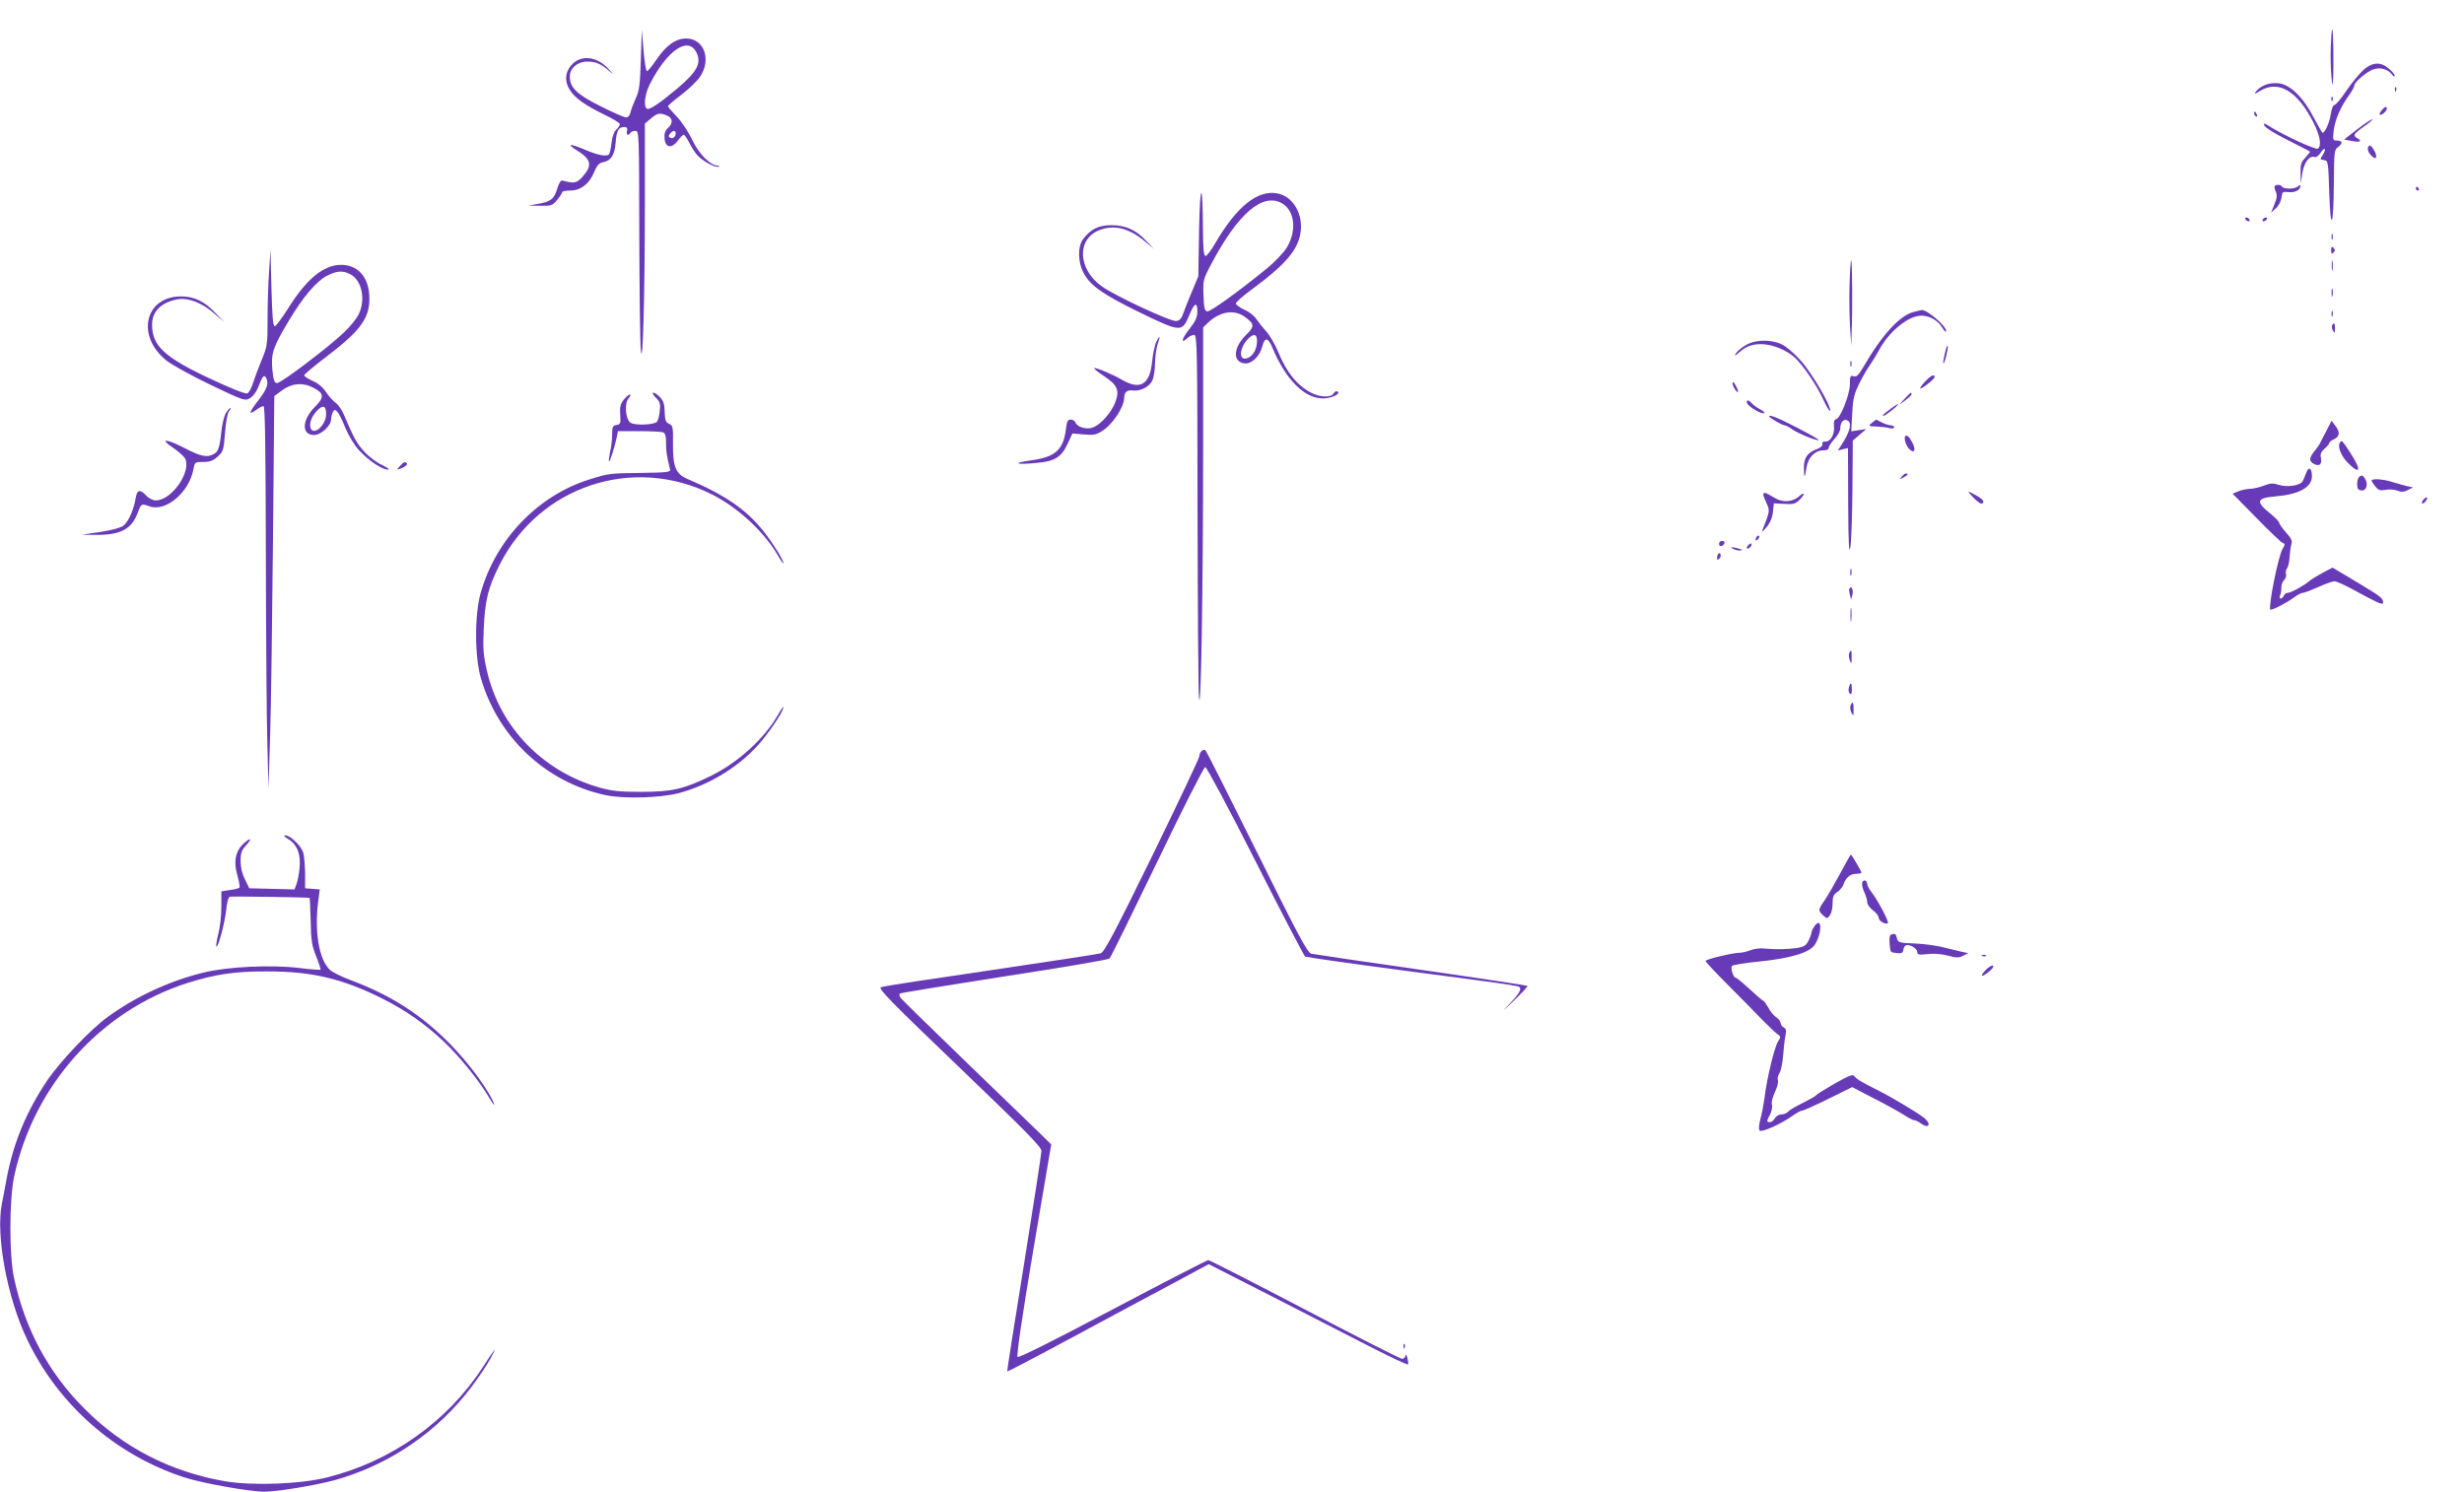 <?xml version="1.0" standalone="no"?>
<!DOCTYPE svg PUBLIC "-//W3C//DTD SVG 20010904//EN"
 "http://www.w3.org/TR/2001/REC-SVG-20010904/DTD/svg10.dtd">
<svg version="1.0" xmlns="http://www.w3.org/2000/svg"
 width="1280pt" height="775pt" viewBox="0 0 1280 775"
 preserveAspectRatio="xMidYMid meet">
<g transform="translate(0,775) scale(0.1,-0.1)"
fill="#673ab7" stroke="none">
<path d="M12108 7508 c-2 -51 0 -120 3 -153 6 -58 6 -59 9 -15 4 68 1 252 -4
257 -3 3 -6 -37 -8 -89z"/>
<path d="M3329 7440 c-4 -130 -8 -162 -26 -200 -11 -25 -24 -57 -27 -72 -4
-18 -13 -28 -24 -28 -9 0 -69 26 -132 58 -123 61 -160 97 -160 154 0 44 40 78
90 78 46 0 71 -11 115 -49 26 -22 25 -21 -4 11 -62 68 -147 75 -195 17 -31
-37 -34 -82 -6 -126 25 -41 76 -78 178 -128 45 -21 82 -44 82 -50 0 -7 -8 -19
-19 -29 -11 -10 -21 -37 -24 -67 -3 -27 -9 -54 -13 -60 -9 -15 -59 -6 -132 26
-72 30 -90 28 -37 -5 76 -47 84 -78 33 -136 -32 -36 -43 -39 -107 -22 -8 2
-18 -14 -27 -44 -16 -53 -33 -66 -103 -78 l-46 -8 62 -1 c57 -1 63 1 87 30 14
17 26 35 26 40 0 5 19 9 42 9 54 0 100 35 124 95 15 35 25 48 46 52 42 8 61
37 66 101 5 64 15 82 44 82 15 0 19 -5 15 -20 -5 -21 7 -28 18 -10 3 6 15 10
26 10 19 0 19 -13 20 -537 1 -296 4 -567 8 -603 10 -104 21 284 21 762 l0 416
31 26 c34 29 45 31 83 16 31 -12 34 -40 6 -65 -15 -14 -20 -29 -18 -54 4 -49
37 -55 69 -12 13 17 26 31 31 31 4 0 17 -19 29 -42 12 -24 31 -54 43 -66 26
-29 93 -65 109 -58 7 2 5 5 -4 5 -40 2 -98 61 -133 134 -19 41 -55 95 -80 121
-25 26 -46 50 -46 54 0 4 31 31 70 60 38 29 82 71 97 94 60 89 20 198 -72 198
-54 0 -104 -35 -155 -110 -22 -33 -45 -60 -49 -60 -5 0 -13 48 -18 108 l-9
107 -5 -155z m288 39 c29 -56 5 -102 -99 -189 -93 -78 -145 -113 -157 -105
-19 11 -12 74 15 128 89 175 198 250 241 166z m-107 -423 c0 -18 -17 -29 -30
-21 -8 5 -7 11 1 21 15 18 29 18 29 0z"/>
<path d="M12278 7387 c-20 -18 -60 -66 -88 -107 -27 -41 -56 -75 -62 -75 -8 0
-16 -20 -20 -48 -6 -42 -30 -97 -43 -97 -2 0 -22 35 -45 78 -54 105 -123 173
-182 179 -48 6 -93 -11 -119 -43 -11 -15 -7 -14 22 4 95 58 194 -1 276 -163
35 -69 44 -118 25 -137 -10 -10 -189 74 -258 119 -20 13 -26 14 -22 3 4 -14
59 -47 168 -101 36 -18 67 -34 69 -36 3 -2 -8 -16 -22 -31 -23 -24 -27 -36
-26 -83 l1 -54 8 55 c9 56 37 94 64 84 7 -3 21 7 30 21 10 15 20 24 23 21 3
-3 -2 -16 -10 -30 -16 -24 -16 -25 6 -28 21 -3 22 -7 27 -168 7 -215 23 -179
24 53 1 163 2 169 24 185 25 19 20 32 -11 32 -18 0 -19 5 -14 51 7 56 35 123
79 183 15 21 28 44 28 51 0 16 48 59 88 80 38 19 84 9 108 -22 7 -10 14 -13
14 -6 0 6 -14 23 -31 37 -42 36 -84 34 -131 -7z"/>
<path d="M12441 7284 c0 -11 3 -14 6 -6 3 7 2 16 -1 19 -3 4 -6 -2 -5 -13z"/>
<path d="M12111 7234 c0 -11 3 -14 6 -6 3 7 2 16 -1 19 -3 4 -6 -2 -5 -13z"/>
<path d="M12376 7181 c-11 -12 -17 -23 -14 -26 8 -9 41 21 37 34 -3 9 -11 6
-23 -8z"/>
<path d="M11710 7161 c0 -6 4 -13 10 -16 6 -3 7 1 4 9 -7 18 -14 21 -14 7z"/>
<path d="M12245 7078 l-68 -53 38 -7 c42 -9 59 -2 32 13 -26 15 -22 23 35 63
29 20 47 36 41 36 -6 0 -41 -24 -78 -52z"/>
<path d="M12307 6993 c-12 -12 -7 -33 12 -52 14 -14 21 -16 24 -7 6 16 -27 69
-36 59z"/>
<path d="M6229 6555 l-4 -240 -31 -75 c-18 -41 -38 -93 -46 -115 -10 -30 -20
-41 -38 -43 -30 -3 -318 131 -386 180 -125 89 -132 245 -14 292 76 30 152 12
235 -56 l50 -41 -40 41 c-54 58 -108 82 -182 82 -66 0 -108 -21 -147 -73 -28
-38 -27 -118 2 -173 35 -67 96 -111 290 -206 216 -105 223 -105 259 -18 27 67
43 75 43 22 0 -31 -9 -50 -41 -91 -41 -51 -47 -81 -11 -48 10 10 26 17 35 17
16 0 17 -67 18 -917 1 -505 4 -943 8 -973 10 -83 21 590 21 1301 l0 628 27 26
c63 58 137 69 192 27 49 -36 49 -48 3 -93 -66 -66 -70 -140 -6 -147 36 -4 78
37 91 87 13 51 31 49 53 -6 70 -166 166 -263 263 -263 42 0 94 24 76 35 -7 5
-16 1 -21 -9 -12 -22 -70 -21 -116 3 -74 39 -128 105 -171 210 -17 41 -45 90
-64 110 -18 20 -41 49 -51 64 -10 16 -38 38 -62 48 -24 11 -44 26 -44 32 0 7
39 42 88 77 174 129 238 205 249 299 11 94 -43 182 -121 196 -102 20 -211 -67
-322 -257 -21 -37 -45 -68 -51 -68 -10 0 -13 35 -14 138 -1 254 -15 252 -20
-3z m432 138 c65 -39 76 -140 25 -227 -15 -26 -60 -73 -99 -106 -149 -122
-300 -231 -316 -228 -13 3 -17 19 -19 84 -3 78 -1 84 39 160 140 265 269 376
370 317z m-131 -713 c0 -41 -18 -76 -46 -89 -49 -22 -50 45 -2 97 30 31 48 28
48 -8z"/>
<path d="M11817 6784 c-3 -3 -1 -17 5 -29 8 -18 7 -34 -7 -67 l-17 -43 26 24
c14 13 26 37 28 55 3 29 6 31 36 28 33 -4 62 11 62 31 0 7 -4 7 -12 -1 -15
-15 -74 -16 -83 -2 -7 11 -28 13 -38 4z"/>
<path d="M12550 6770 c0 -5 5 -10 11 -10 5 0 7 5 4 10 -3 6 -8 10 -11 10 -2 0
-4 -4 -4 -10z"/>
<path d="M11665 6610 c3 -5 11 -10 16 -10 6 0 7 5 4 10 -3 6 -11 10 -16 10 -6
0 -7 -4 -4 -10z"/>
<path d="M11755 6610 c-3 -5 -2 -10 4 -10 5 0 13 5 16 10 3 6 2 10 -4 10 -5 0
-13 -4 -16 -10z"/>
<path d="M12112 6520 c0 -14 2 -19 5 -12 2 6 2 18 0 25 -3 6 -5 1 -5 -13z"/>
<path d="M12110 6450 c0 -19 3 -21 12 -12 9 9 9 15 0 24 -9 9 -12 7 -12 -12z"/>
<path d="M1398 6340 c-5 -63 -8 -176 -8 -251 0 -130 -2 -140 -31 -210 -17 -41
-37 -95 -45 -120 -8 -26 -21 -50 -30 -53 -9 -4 -89 28 -191 76 -238 111 -303
171 -303 281 0 69 47 116 132 132 54 10 128 -18 190 -73 l53 -46 -45 47 c-57
61 -111 87 -179 87 -190 0 -236 -208 -74 -335 30 -23 134 -80 230 -126 167
-80 176 -83 201 -68 15 8 33 32 42 54 23 60 31 70 41 54 17 -28 8 -58 -36
-115 -52 -67 -57 -84 -16 -55 16 12 34 21 40 21 8 0 11 -220 12 -772 1 -425 4
-872 8 -993 l6 -220 8 265 c5 146 11 604 15 1019 l7 753 43 32 c51 36 106 40
159 12 57 -29 59 -49 10 -99 -69 -68 -72 -147 -6 -147 37 0 89 48 89 82 0 13
5 30 10 38 8 13 11 13 23 0 7 -8 27 -46 42 -85 16 -38 47 -90 70 -114 47 -52
120 -101 149 -101 13 0 1 9 -29 24 -27 12 -70 44 -93 70 -40 44 -53 68 -107
195 -11 24 -29 50 -41 58 -12 8 -34 32 -49 54 -17 26 -42 48 -71 60 -24 11
-44 24 -44 29 0 5 55 51 121 101 181 138 225 204 217 320 -7 95 -63 153 -146
153 -91 0 -180 -73 -277 -229 -31 -49 -62 -90 -68 -90 -9 0 -13 55 -17 200
l-5 200 -7 -115z m422 -15 c61 -32 81 -134 42 -211 -11 -21 -44 -62 -74 -90
-77 -75 -327 -264 -348 -264 -15 0 -19 12 -25 68 -8 85 2 116 85 255 76 127
144 207 202 236 51 25 79 26 118 6z m-126 -731 c-2 -54 -65 -109 -80 -69 -9
23 3 59 31 89 33 36 50 29 49 -20z"/>
<path d="M12113 6370 c0 -25 2 -35 4 -22 2 12 2 32 0 45 -2 12 -4 2 -4 -23z"/>
<path d="M9608 6268 c-2 -73 0 -173 3 -223 l6 -90 2 70 c5 118 3 366 -2 372
-3 2 -7 -55 -9 -129z"/>
<path d="M12112 6230 c0 -19 2 -27 5 -17 2 9 2 25 0 35 -3 9 -5 1 -5 -18z"/>
<path d="M9944 6130 c-74 -17 -166 -117 -268 -293 -22 -37 -32 -46 -47 -42
-17 6 -19 1 -19 -42 -1 -53 -49 -176 -72 -181 -9 -2 -13 -14 -11 -35 5 -42
-17 -82 -44 -81 -13 0 -19 -4 -16 -13 3 -7 -7 -17 -23 -24 -55 -20 -74 -47
-73 -103 1 -55 4 -53 14 8 8 49 44 86 85 86 19 0 30 5 30 14 0 8 14 28 30 46
17 18 30 42 30 54 0 31 16 50 34 43 29 -11 19 -57 -29 -130 l-18 -28 26 7 27
6 1 -283 c1 -208 4 -271 11 -234 5 28 10 164 11 303 l2 253 35 30 35 30 -39
-6 -39 -6 5 93 c4 80 10 102 38 158 18 36 43 79 55 95 12 17 33 51 47 77 51
96 152 178 219 178 42 0 87 -25 109 -63 11 -18 20 -25 20 -17 0 27 -100 112
-127 109 -4 -1 -22 -4 -39 -9z"/>
<path d="M12112 6120 c0 -14 2 -19 5 -12 2 6 2 18 0 25 -3 6 -5 1 -5 -13z"/>
<path d="M12115 6060 c-3 -5 -1 -18 4 -27 9 -16 10 -14 11 10 0 28 -5 34 -15
17z"/>
<path d="M6006 5973 c-7 -16 -17 -61 -21 -102 -12 -119 -61 -149 -155 -95 -51
30 -141 67 -146 61 -3 -2 21 -21 51 -41 70 -46 82 -74 59 -135 -20 -53 -73
-114 -114 -131 -34 -14 -84 0 -94 26 -3 8 -14 14 -24 14 -16 0 -20 -10 -25
-51 -13 -106 -55 -144 -182 -161 -101 -14 -79 -24 31 -13 93 8 128 30 160 99
l25 54 58 -5 c49 -5 65 -2 94 16 56 34 117 126 117 175 0 29 16 42 48 37 36
-4 81 19 97 50 8 15 15 56 15 91 1 35 7 80 14 101 16 44 12 48 -8 10z"/>
<path d="M9066 5955 c-22 -13 -44 -32 -49 -42 -8 -15 -6 -14 14 3 39 35 69 46
119 46 55 0 132 -31 174 -70 45 -43 114 -144 148 -219 17 -37 33 -63 35 -57 7
22 -93 194 -152 260 -34 38 -76 74 -99 85 -60 27 -141 25 -190 -6z"/>
<path d="M10103 5914 c-6 -27 -10 -51 -8 -52 6 -6 27 78 23 90 -2 6 -9 -11
-15 -38z"/>
<path d="M9612 5860 c0 -14 2 -19 5 -12 2 6 2 18 0 25 -3 6 -5 1 -5 -13z"/>
<path d="M10001 5768 c-17 -18 -28 -34 -26 -36 6 -6 75 49 75 59 0 18 -20 8
-49 -23z"/>
<path d="M9000 5759 c0 -8 7 -24 15 -35 18 -24 19 -7 0 26 -9 16 -14 19 -15 9z"/>
<path d="M3407 5684 c22 -22 25 -32 20 -71 -2 -24 -9 -49 -15 -55 -16 -16
-117 -19 -137 -4 -26 19 -32 101 -10 126 10 11 13 20 7 20 -6 0 -20 -12 -32
-27 -17 -22 -21 -38 -18 -78 3 -45 1 -50 -19 -53 -20 -3 -23 -9 -23 -50 0 -26
-5 -67 -11 -91 -5 -24 -8 -46 -5 -48 4 -5 30 77 41 130 l5 27 109 0 c60 0 116
-3 125 -6 12 -4 16 -20 16 -58 0 -45 4 -65 21 -136 3 -13 -18 -15 -146 -17
-166 -2 -171 -2 -270 -33 -269 -83 -487 -309 -567 -587 -33 -113 -33 -333 0
-446 89 -308 337 -541 647 -608 93 -20 284 -15 380 10 167 44 332 148 437 278
54 67 108 151 108 169 0 5 -13 -12 -28 -39 -71 -124 -207 -248 -347 -317 -143
-70 -203 -84 -365 -84 -111 0 -149 4 -215 22 -296 84 -518 314 -585 605 -19
82 -22 116 -17 219 6 147 22 214 82 333 206 410 694 572 1104 366 138 -70 273
-196 345 -322 14 -24 26 -40 26 -35 0 16 -51 98 -99 160 -90 116 -201 193
-403 279 -57 25 -73 63 -72 179 1 89 0 97 -20 106 -18 8 -22 19 -23 62 -1 39
-6 57 -24 76 -12 13 -28 24 -35 24 -7 0 -2 -12 13 -26z"/>
<path d="M9894 5678 l-29 -31 33 23 c17 13 32 27 32 32 0 13 -5 10 -36 -24z"/>
<path d="M9076 5655 c7 -18 73 -57 88 -52 6 2 -3 11 -20 20 -17 9 -36 23 -43
31 -17 20 -32 21 -25 1z"/>
<path d="M9824 5628 c-43 -32 -49 -38 -38 -38 10 1 83 59 73 60 -4 0 -19 -10
-35 -22z"/>
<path d="M1174 5605 c-9 -14 -20 -58 -24 -98 -9 -84 -16 -104 -41 -117 -32
-18 -68 -11 -146 30 -99 51 -138 54 -66 5 29 -19 57 -45 64 -56 36 -68 -69
-219 -152 -219 -14 0 -36 11 -49 25 -33 35 -48 31 -55 -12 -10 -61 -38 -125
-65 -145 -16 -11 -61 -23 -120 -32 l-95 -14 70 -1 c131 -1 188 28 221 116 18
48 18 47 62 32 84 -29 205 73 227 194 7 36 8 37 51 37 34 0 51 6 75 28 29 26
31 33 38 124 4 54 13 104 21 112 7 9 10 16 6 16 -3 0 -13 -11 -22 -25z"/>
<path d="M9190 5587 c0 -7 69 -47 82 -47 5 0 23 -9 39 -21 31 -22 130 -62 137
-55 2 2 -45 29 -105 60 -103 54 -153 74 -153 63z"/>
<path d="M9728 5556 c-25 -19 -23 -21 21 -22 22 -1 51 -4 65 -8 15 -4 26 -2
26 4 0 5 -8 10 -17 10 -10 0 -31 7 -47 15 -15 8 -29 15 -30 15 0 0 -9 -7 -18
-14z"/>
<path d="M12084 5509 c-16 -30 -31 -58 -33 -64 -2 -5 -15 -23 -27 -38 -29 -35
-30 -53 -4 -67 28 -15 43 -3 37 30 -5 21 0 32 19 49 13 11 24 25 24 29 0 5 11
14 25 20 30 14 32 38 6 71 l-19 25 -28 -55z"/>
<path d="M9898 5484 c-10 -9 4 -53 22 -69 25 -23 34 -3 15 34 -16 31 -29 44
-37 35z"/>
<path d="M12155 5450 c-13 -21 7 -70 42 -105 65 -65 72 -39 12 53 -43 66 -44
67 -54 52z"/>
<path d="M2078 5329 c-21 -22 -18 -23 16 -8 14 7 23 16 20 20 -8 13 -17 10
-36 -12z"/>
<path d="M11980 5293 c-5 -15 -14 -35 -18 -43 -13 -23 -81 -33 -124 -19 -31
10 -44 9 -80 -5 -24 -9 -57 -16 -73 -16 -17 -1 -43 -6 -58 -13 l-29 -12 124
-126 c67 -69 129 -128 137 -130 12 -4 12 -9 -1 -30 -22 -33 -76 -304 -64 -316
6 -6 84 34 123 63 17 13 38 24 46 24 8 0 44 14 80 30 37 17 75 30 84 30 10 0
52 -19 93 -41 123 -67 152 -81 158 -74 4 3 2 14 -4 23 -10 15 -43 36 -208 134
l-49 29 -51 -27 c-28 -15 -60 -34 -71 -44 -30 -25 -94 -60 -111 -60 -8 0 -17
-7 -20 -15 -4 -8 -11 -15 -16 -15 -6 0 -7 8 -3 18 4 9 7 27 6 40 0 13 6 31 15
39 8 9 13 22 9 31 -3 8 0 20 5 28 6 7 13 34 14 61 2 26 6 57 10 68 5 15 -3 31
-29 59 -19 22 -35 44 -35 50 0 6 -23 29 -50 51 -73 59 -67 78 30 86 123 10
190 47 190 105 0 43 -17 53 -30 17z"/>
<path d="M9879 5273 c-13 -15 -12 -15 9 -4 23 12 28 21 13 21 -5 0 -15 -7 -22
-17z"/>
<path d="M12255 5272 c-5 -4 -10 -20 -10 -37 0 -23 5 -31 21 -33 26 -4 38 31
21 59 -13 21 -17 22 -32 11z"/>
<path d="M12320 5253 c1 -5 9 -18 20 -31 15 -19 25 -22 52 -17 18 4 46 2 61
-4 22 -8 35 -8 55 3 l27 14 -30 6 c-16 4 -50 13 -75 21 -48 16 -110 20 -110 8z"/>
<path d="M10252 5164 c27 -27 41 -35 48 -28 11 11 -5 26 -60 54 -20 10 -18 5
12 -26z"/>
<path d="M9160 5180 c0 -5 8 -26 17 -45 18 -38 17 -43 -22 -140 -5 -11 4 -5
20 14 20 23 31 49 35 80 l5 46 53 -3 c45 -3 58 0 78 19 13 12 24 27 24 32 0 6
-10 1 -22 -10 -36 -33 -89 -36 -134 -7 -43 26 -54 29 -54 14z"/>
<path d="M12590 5155 c-7 -9 -11 -18 -8 -20 3 -3 11 1 18 10 7 9 11 18 8 20
-3 3 -11 -1 -18 -10z"/>
<path d="M9127 4963 c-4 -3 -7 -11 -7 -17 0 -6 5 -5 12 2 6 6 9 14 7 17 -3 3
-9 2 -12 -2z"/>
<path d="M8930 4924 c0 -17 22 -14 28 4 2 7 -3 12 -12 12 -9 0 -16 -7 -16 -16z"/>
<path d="M9080 4915 c-8 -9 -8 -15 -2 -15 12 0 26 19 19 26 -2 2 -10 -2 -17
-11z"/>
<path d="M9000 4900 c8 -5 24 -10 34 -10 26 0 18 6 -19 14 -22 5 -26 4 -15 -4z"/>
<path d="M8927 4874 c-4 -4 -7 -14 -7 -23 0 -11 3 -12 11 -4 6 6 10 16 7 23
-2 6 -7 8 -11 4z"/>
<path d="M9612 4775 c0 -16 2 -22 5 -12 2 9 2 23 0 30 -3 6 -5 -1 -5 -18z"/>
<path d="M9608 4693 c-3 -4 -2 -19 2 -33 l6 -25 7 25 c6 24 -6 51 -15 33z"/>
<path d="M9613 4555 c0 -33 2 -45 4 -27 2 18 2 45 0 60 -2 15 -4 0 -4 -33z"/>
<path d="M9606 4355 c-3 -8 -1 -25 4 -37 8 -20 9 -18 9 15 1 39 -3 47 -13 22z"/>
<path d="M9605 4179 c-4 -12 -2 -26 4 -32 8 -8 11 -2 11 21 0 37 -6 41 -15 11z"/>
<path d="M9613 4084 c-3 -8 -1 -25 5 -37 10 -20 11 -18 11 16 1 39 -5 48 -16
21z"/>
<path d="M6242 3848 c-7 -7 -12 -19 -12 -28 0 -9 -110 -241 -244 -516 -197
-402 -249 -500 -268 -507 -13 -4 -270 -43 -573 -88 -302 -44 -559 -83 -569
-88 -16 -6 50 -74 407 -416 351 -337 427 -414 427 -435 0 -15 -41 -278 -90
-585 -50 -306 -89 -559 -88 -561 2 -1 150 76 328 172 179 96 414 223 522 280
l197 106 318 -162 c175 -90 407 -208 515 -264 108 -55 199 -98 202 -95 3 3 1
18 -3 35 -5 16 -10 21 -10 12 -1 -10 -8 -18 -17 -18 -9 0 -237 116 -506 257
-269 141 -495 256 -501 256 -7 0 -230 -115 -497 -256 -310 -164 -488 -253
-494 -247 -6 6 23 207 82 557 l93 547 -58 57 c-32 31 -206 199 -388 375 -181
175 -334 324 -338 332 -5 7 -6 16 -3 20 4 3 248 43 543 89 295 45 541 87 547
93 6 6 117 232 248 503 130 271 242 492 249 492 7 0 125 -220 261 -489 136
-270 253 -493 258 -496 6 -3 241 -37 523 -74 636 -84 588 -76 594 -93 4 -9
-17 -39 -53 -76 -46 -49 -42 -46 18 12 43 41 76 77 73 79 -2 2 -251 40 -552
83 -301 43 -558 81 -571 84 -20 5 -68 95 -282 527 -142 286 -263 525 -267 529
-5 5 -14 4 -21 -3z"/>
<path d="M1498 3390 c46 -28 66 -80 58 -151 -3 -31 -10 -68 -16 -83 l-10 -27
-117 3 -118 3 -22 45 c-15 29 -23 62 -23 96 0 43 5 57 29 83 36 39 20 41 -19
3 -38 -39 -47 -90 -27 -160 9 -31 14 -59 11 -63 -2 -4 -24 -10 -49 -13 l-45
-7 0 -81 c0 -44 -7 -107 -16 -140 -8 -33 -13 -62 -10 -65 9 -9 44 121 51 190
4 38 12 68 19 68 21 3 411 -3 414 -6 2 -1 4 -56 6 -121 2 -102 6 -128 29 -184
14 -35 24 -66 22 -68 -2 -2 -48 1 -103 8 -149 19 -381 8 -509 -24 -177 -44
-348 -124 -493 -229 -91 -66 -251 -235 -317 -334 -107 -160 -174 -323 -208
-504 -8 -46 -20 -106 -25 -132 -33 -162 27 -489 130 -704 162 -341 458 -601
815 -718 95 -31 341 -75 419 -75 67 0 266 33 365 60 283 79 533 249 710 484
38 50 83 118 101 151 34 66 28 59 -42 -48 -184 -283 -474 -489 -809 -573 -140
-35 -387 -44 -529 -20 -284 49 -531 176 -730 376 -187 186 -310 414 -367 680
-26 120 -25 410 1 530 103 474 451 861 903 1004 145 45 246 60 413 59 232 0
391 -38 600 -143 119 -60 220 -131 317 -223 81 -77 182 -202 227 -279 32 -54
45 -65 20 -15 -41 78 -125 189 -212 279 -149 153 -308 256 -516 334 -49 18
-99 43 -112 55 -57 53 -81 198 -61 356 l8 62 -38 3 -38 3 0 75 c-1 41 -4 89
-9 107 -8 35 -67 93 -94 93 -11 0 -5 -7 16 -20z"/>
<path d="M9560 3213 c-29 -54 -65 -116 -81 -140 -35 -50 -35 -54 -8 -79 20
-18 21 -18 35 1 8 10 14 38 14 62 0 34 5 46 25 59 13 9 27 26 31 37 11 36 35
57 66 57 15 0 28 3 28 6 0 7 -51 94 -55 94 -2 0 -27 -44 -55 -97z"/>
<path d="M9674 3166 c-3 -9 1 -31 10 -50 9 -19 16 -43 16 -54 0 -11 14 -30 30
-42 17 -12 30 -30 30 -40 0 -15 37 -36 47 -26 7 7 -52 119 -85 161 -12 15 -22
34 -22 41 0 20 -19 27 -26 10z"/>
<path d="M9426 2938 c-9 -12 -16 -28 -16 -34 0 -6 -7 -25 -15 -41 -12 -25 -24
-32 -58 -38 -48 -7 -114 -9 -172 -3 -22 3 -54 -2 -72 -9 -18 -7 -43 -13 -55
-13 -37 0 -178 -34 -178 -43 0 -4 53 -61 118 -126 64 -64 143 -144 174 -177
32 -32 67 -66 79 -75 21 -15 21 -16 5 -41 -18 -28 -59 -198 -69 -288 -4 -30
-13 -80 -21 -110 -9 -33 -11 -59 -5 -64 10 -11 113 35 171 77 21 15 43 27 50
27 7 0 68 27 136 61 l124 61 111 -58 c62 -31 131 -70 155 -85 24 -16 49 -29
56 -29 7 0 21 -7 32 -15 41 -31 61 -10 22 25 -28 24 -173 111 -242 145 -85 43
-111 58 -122 73 -9 12 -25 6 -102 -37 -50 -29 -94 -56 -97 -61 -3 -5 -34 -22
-69 -40 -35 -17 -70 -37 -76 -45 -7 -8 -23 -15 -36 -15 -13 0 -28 -9 -34 -20
-6 -11 -17 -20 -25 -20 -19 0 -19 4 1 41 8 16 12 39 9 50 -4 11 3 38 15 64 12
25 19 53 16 62 -4 9 0 26 8 38 8 12 16 53 19 91 3 38 8 84 12 103 6 26 4 36
-9 43 -9 5 -16 15 -16 23 0 8 -10 21 -22 29 -13 8 -32 31 -42 51 -11 19 -22
35 -25 35 -4 0 -35 27 -71 60 -36 33 -68 60 -73 60 -13 0 -29 52 -19 62 5 5
67 15 138 22 168 17 267 47 293 90 38 63 35 148 -3 94z"/>
<path d="M9823 2894 c-7 -3 -9 -21 -7 -46 5 -49 2 -45 39 -50 25 -2 31 1 33
20 2 12 10 22 18 22 25 0 54 -20 54 -37 0 -13 8 -15 53 -10 32 4 72 1 106 -8
46 -12 58 -12 80 0 l26 13 -30 6 c-16 4 -59 14 -95 23 -36 10 -104 19 -152 21
-83 3 -88 5 -94 28 -6 24 -10 26 -31 18z"/>
<path d="M10298 2783 c7 -3 16 -2 19 1 4 3 -2 6 -13 5 -11 0 -14 -3 -6 -6z"/>
<path d="M10315 2710 c-34 -36 -22 -40 19 -7 16 13 25 27 19 30 -5 3 -23 -7
-38 -23z"/>
<path d="M7291 754 c0 -11 3 -14 6 -6 3 7 2 16 -1 19 -3 4 -6 -2 -5 -13z"/>
</g>
</svg>
